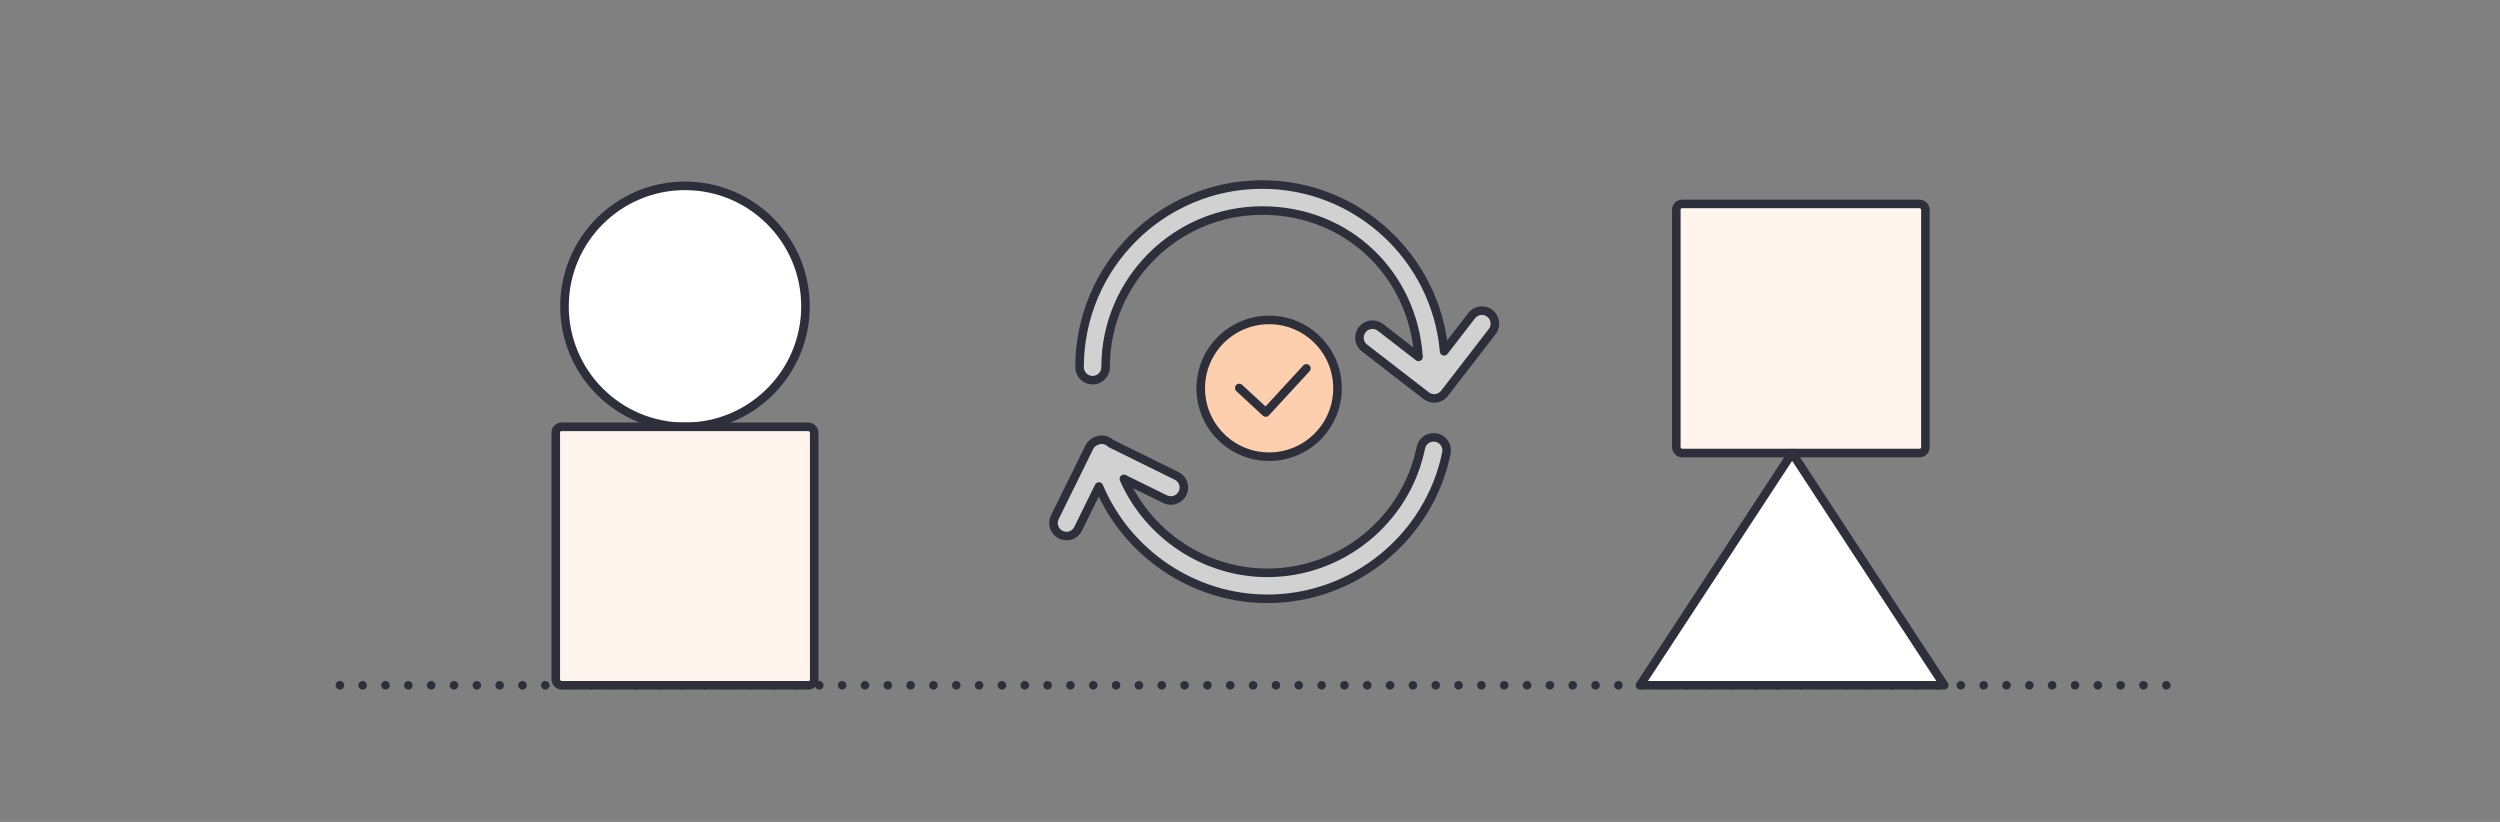 <?xml version="1.0" encoding="UTF-8"?>
<svg id="_レイヤー_2" data-name="レイヤー 2" xmlns="http://www.w3.org/2000/svg" viewBox="0 0 438 144">
  <rect x="0" y="0" width="438" height="144" fill="#808080" stroke="none"/>
  <defs>
    <style>
      .cls-1 {
        stroke-width: 0px;
      }

      .cls-1, .cls-2, .cls-3 {
        fill: none;
      }

      .cls-4 {
        fill: #d1d1d1;
      }

      .cls-4, .cls-2, .cls-3, .cls-5, .cls-6, .cls-7 {
        stroke: #2d303b;
        stroke-linecap: round;
        stroke-linejoin: round;
        stroke-width: 1.5px;
      }

      .cls-3 {
        stroke-dasharray: 0 4;
      }

      .cls-5 {
        fill: #fff;
      }

      .cls-6 {
        fill: #fdcfae;
      }

      .cls-7 {
        fill: #fff4ee;
      }
    </style>
  </defs>
  <g id="_レイヤー_1-2" data-name="レイヤー 1">
    <g>
      <rect id="_長方形_1750" data-name="長方形 1750" class="cls-1" width="438" height="144"/>
      <g>
        <g>
          <circle class="cls-5" cx="120.01" cy="53.67" r="21.11"/>
          <rect class="cls-7" x="97.37" y="74.78" width="45.28" height="45.28" rx="1" ry="1"/>
        </g>
        <g>
          <rect class="cls-7" x="293.69" y="35.73" width="43.64" height="43.64" rx="1" ry="1"/>
          <polygon class="cls-5" points="340.63 120.06 287.33 120.06 313.98 79.37 340.63 120.06"/>
        </g>
      </g>
      <path class="cls-4" d="M251.62,76.67c-1.23-.25-2.44.54-2.69,1.78-2.6,12.7-13.9,21.91-26.89,21.91-10.98,0-20.84-6.68-25.14-16.46l7.23,3.56c1.13.55,2.49.09,3.05-1.04.56-1.13.09-2.49-1.04-3.05l-11.53-5.68c-.53-.52-1.3-.77-2.08-.6-.12.03-.24.07-.35.11-.01,0-.03,0-.04.01-.01,0-.02.01-.03.02,0,0-.02,0-.02.01-.54.2-.99.6-1.25,1.12l-6.04,12.27c-.56,1.13-.09,2.49,1.04,3.05.27.13.56.21.85.23.9.06,1.78-.41,2.2-1.27l3.64-7.4c4.9,11.67,16.54,19.67,29.53,19.67,15.14,0,28.32-10.75,31.35-25.55.25-1.23-.54-2.44-1.78-2.69Z"/>
      <path class="cls-4" d="M261.03,54.9c-1-.77-2.42-.59-3.2.41l-4.82,6.24c-1.42-16.35-15.16-29.22-31.87-29.22-17.64,0-32,14.35-32,32,0,1.26,1.02,2.28,2.28,2.28s2.28-1.02,2.28-2.28c0-15.13,12.31-27.44,27.44-27.44s26.44,11.34,27.38,25.63l-6.67-5.16c-.76-.58-1.76-.62-2.54-.17-.25.14-.47.34-.66.58-.77,1-.59,2.43.41,3.2l10.82,8.36c.48.37,1.08.53,1.68.46.6-.08,1.14-.39,1.51-.87l8.36-10.82c.77-1,.59-2.43-.41-3.2Z"/>
      <g>
        <circle class="cls-6" cx="222.35" cy="68.03" r="11.98"/>
        <polyline class="cls-2" points="217.12 67.98 221.76 72.27 228.88 64.54"/>
      </g>
      <line class="cls-3" x1="59.54" y1="120.06" x2="381.43" y2="120.06"/>
    </g>
  </g>
</svg>
